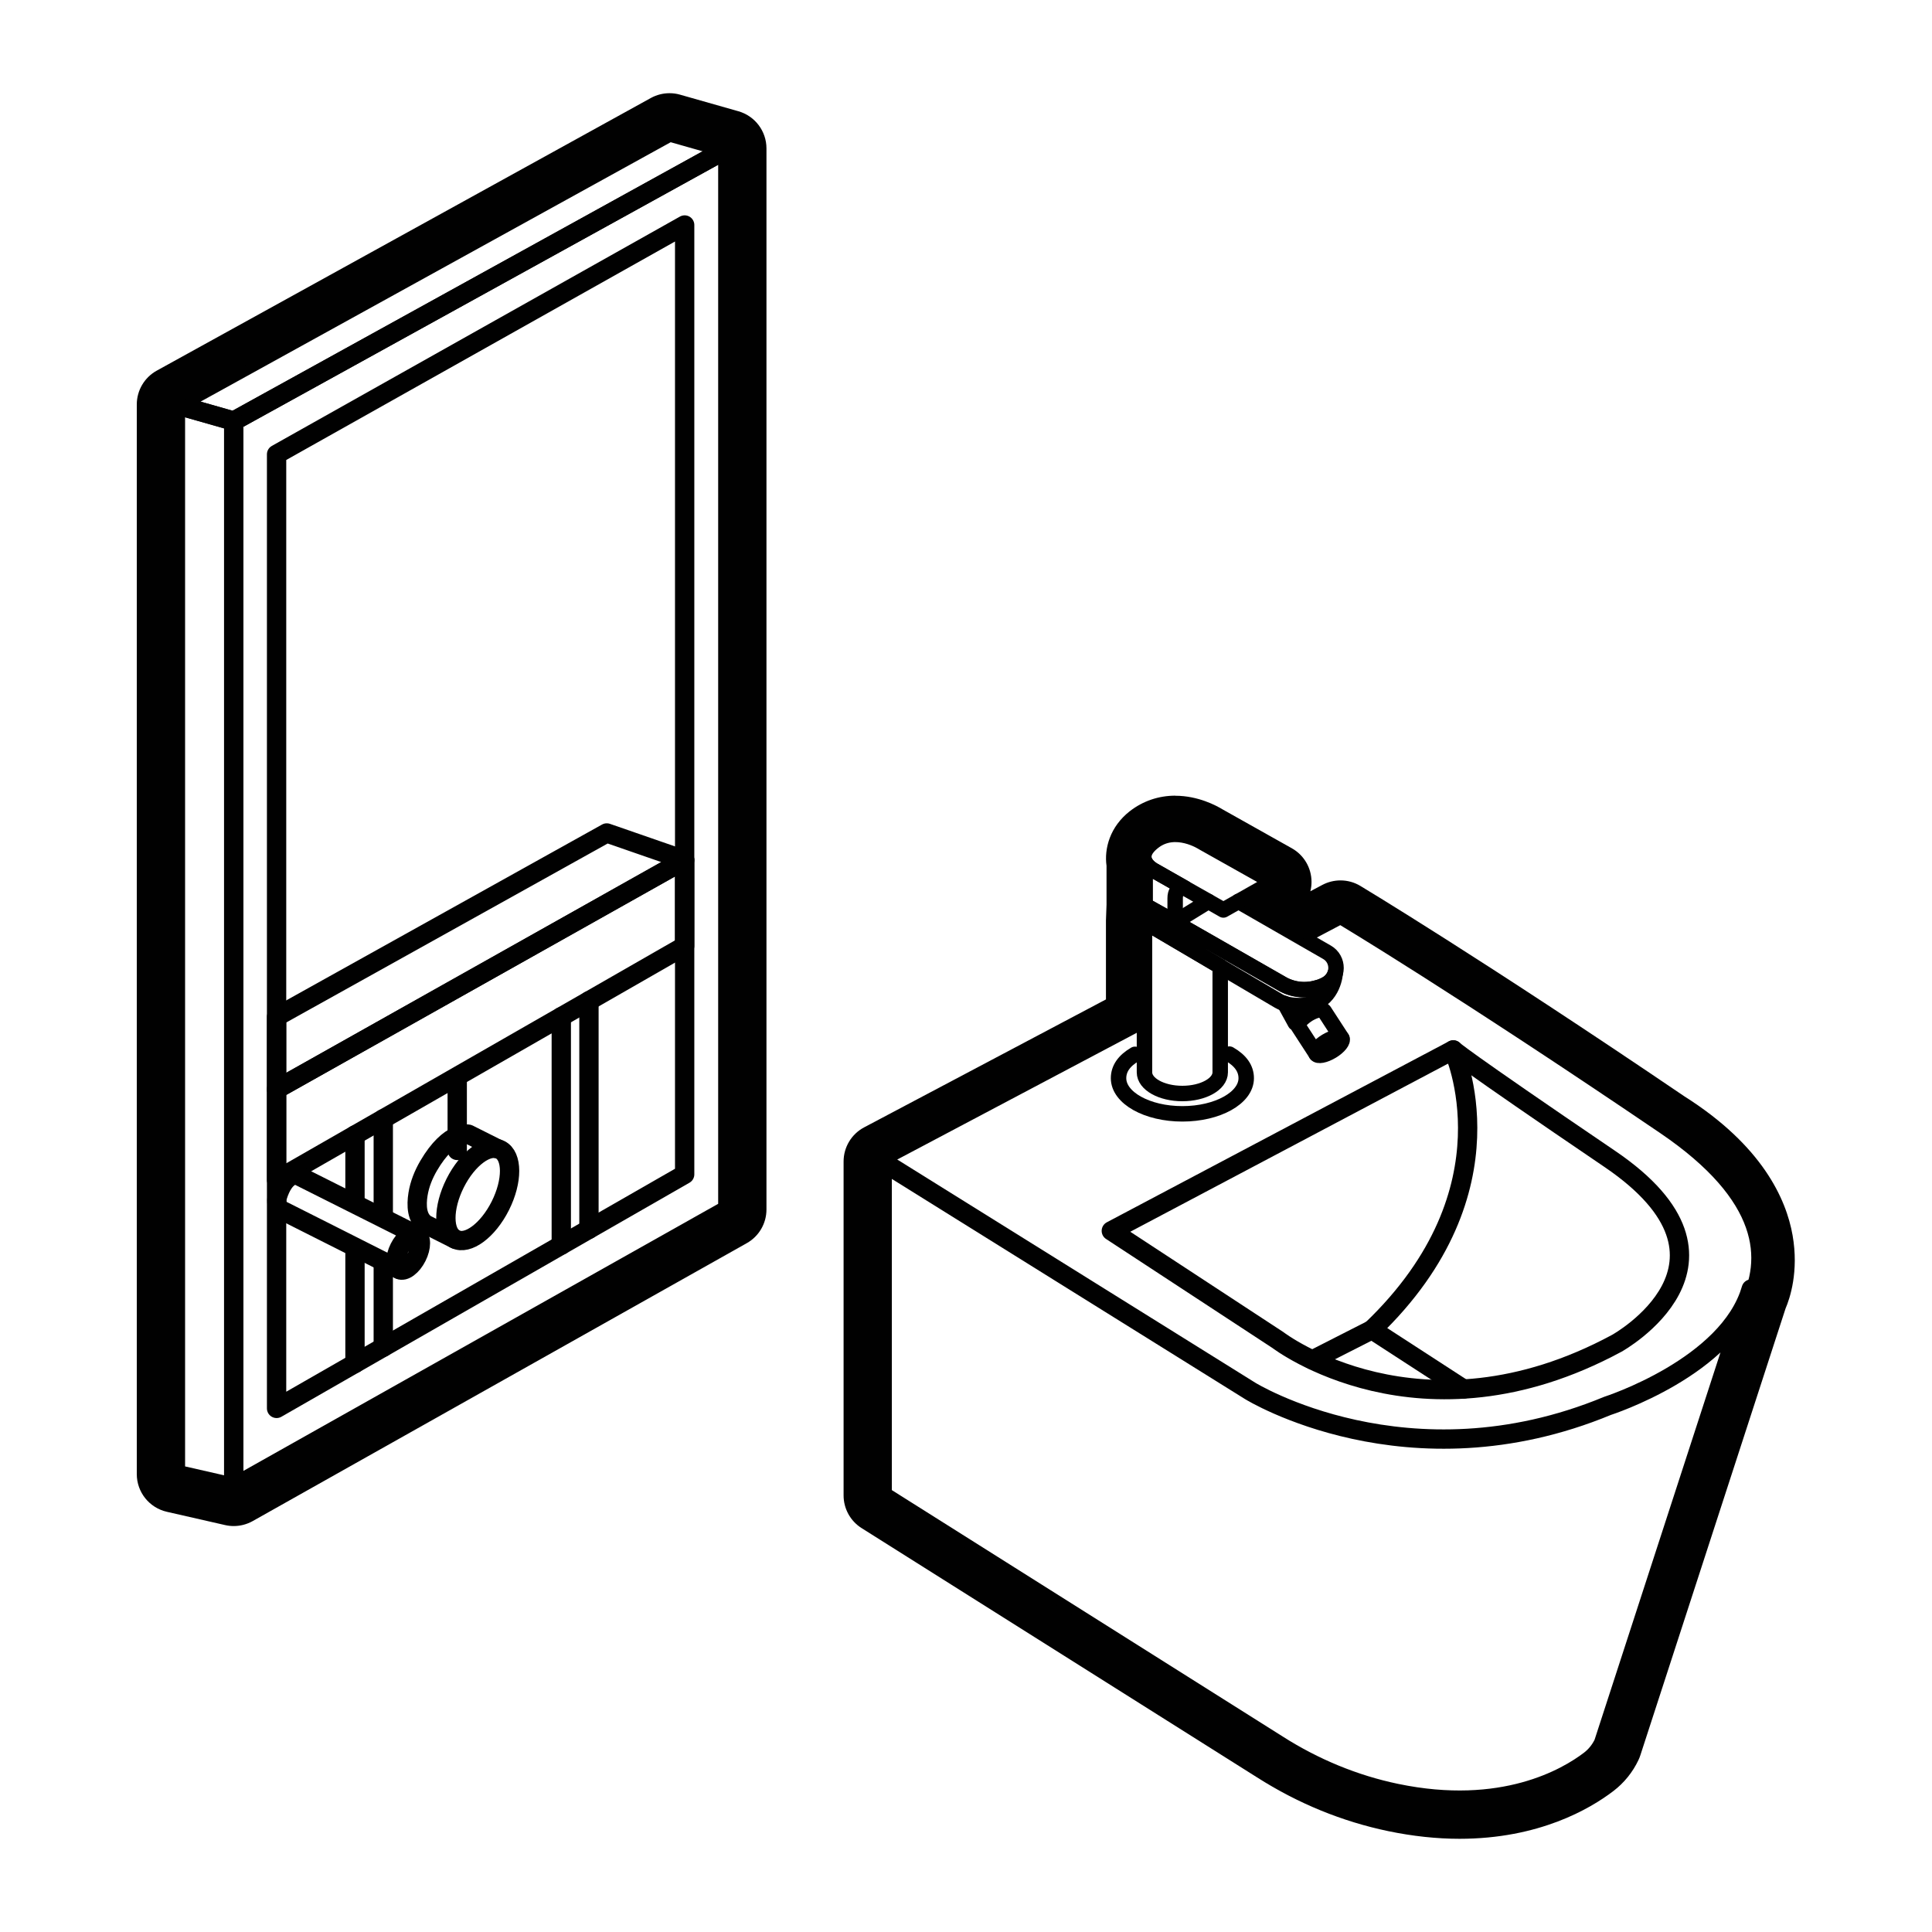 <svg viewBox="0 0 500 500" xmlns="http://www.w3.org/2000/svg" data-name="Capa 1" id="Capa_1">
  <defs>
    <style>
      .cls-1 {
        fill: #010101;
        stroke-width: 0px;
      }

      .cls-2 {
        stroke-width: 5px;
      }

      .cls-2, .cls-3, .cls-4 {
        fill: none;
        stroke: #010101;
        stroke-linecap: round;
        stroke-linejoin: round;
      }

      .cls-3 {
        stroke-width: 2.73px;
      }

      .cls-4 {
        stroke-width: 4px;
      }
    </style>
  </defs>
  <g>
    <g>
      <polygon points="188.36 313.01 60.49 384.94 60.49 108.98 188.36 38.41 188.36 313.01" class="cls-2"></polygon>
      <polygon points="177.19 303.92 71.58 364.49 71.58 117.58 177.19 58.23 177.19 303.92" class="cls-2"></polygon>
      <polygon points="177.19 244.81 71.58 305.38 71.58 281.91 177.19 222.56 177.19 244.81" class="cls-2"></polygon>
      <polygon points="188.36 38.41 173.27 34.12 45.4 104.68 60.49 108.98 188.36 38.41" class="cls-2"></polygon>
      <polygon points="60.49 384.94 45.4 381.5 45.4 104.68 60.49 108.98 60.49 384.94" class="cls-2"></polygon>
      <polygon points="177.19 222.56 157.03 215.57 71.58 263.15 71.58 281.91 177.19 222.56" class="cls-2"></polygon>
      <line y2="293.74" x2="91.87" y1="311.1" x1="91.87" class="cls-2"></line>
      <line y2="323.58" x2="91.87" y1="352.86" x1="91.87" class="cls-2"></line>
      <line y2="348.66" x2="99.19" y1="326.8" x1="99.19" class="cls-2"></line>
      <line y2="314.53" x2="99.19" y1="289.54" x1="99.19" class="cls-2"></line>
      <line y2="322.24" x2="145.26" y1="263.12" x1="145.26" class="cls-2"></line>
      <line y2="318.13" x2="152.42" y1="259.01" x1="152.42" class="cls-2"></line>
      <ellipse transform="translate(-208.09 280.86) rotate(-63.33)" ry="6.54" rx="12.95" cy="309.12" cx="123.64" class="cls-2"></ellipse>
      <ellipse transform="translate(-231.4 273.01) rotate(-63.33)" ry="2.52" rx="5" cy="324.1" cx="105.62" class="cls-2"></ellipse>
      <path d="m128.68,297.27l-7.45-3.74s-4.81-1.21-10.31,8.18c-1.33,2.28-2.32,4.75-2.74,7.36-.45,2.83-.38,6.27,2.08,7.83l7.58,3.81" class="cls-2"></path>
      <line y2="279.18" x2="118.33" y1="297.73" x1="118.33" class="cls-2"></line>
      <path d="m107.98,319.7l-31.12-15.62s-3.16-.69-5.1,5.68c0,0-.64,2.57,1.16,3.45s30.41,15.34,30.41,15.34" class="cls-2"></path>
    </g>
    <path d="m173.27,34.12l15.09,4.29v274.6l-127.87,71.93-15.09-3.44V104.68l127.87-70.56m0-10c-1.68,0-3.34.42-4.83,1.24L40.57,95.92c-3.19,1.76-5.17,5.11-5.17,8.76v276.82c0,4.67,3.23,8.71,7.78,9.75l15.09,3.44c.73.17,1.48.25,2.22.25,1.71,0,3.4-.44,4.9-1.28l127.87-71.93c3.15-1.77,5.1-5.1,5.1-8.72V38.41c0-4.47-2.97-8.4-7.27-9.62l-15.09-4.29c-.9-.26-1.82-.38-2.73-.38h0Z" class="cls-1"></path>
  </g>
  <g>
    <path d="m295.88,264.85l-67.58,35.76,87.05,54.35s49.42,37.89,117.51,1.1c0,0,50.52-28-2.47-63.97-52.99-35.97-83.48-54.23-83.48-54.23l-8.38,4.43" class="cls-3"></path>
    <path d="m287.61,318.55l43.14,28.27s36.87,28.27,87.68.82c0,0,37.69-20.9-1.84-47.73-39.54-26.84-40.48-28.19-40.48-28.19l-88.5,46.82Z" class="cls-2"></path>
    <path d="m376.1,271.72s16.84,36.15-21.05,72.39l23.69,15.37" class="cls-2"></path>
    <line y2="351.94" x2="339.67" y1="344.11" x1="355.06" class="cls-2"></line>
    <path d="m330.64,451.53l-102.33-64.51v-86.42l95.24,59.37s40.82,25.25,92.47,3.87c0,0,31.4-10.08,37.2-30.25l-38.22,117.59c-.82,1.73-2.04,3.25-3.56,4.41-5.94,4.53-22.54,14.26-50.09,8.53-10.92-2.27-21.31-6.6-30.71-12.59Z" class="cls-2"></path>
    <g>
      <path d="m293.74,272.86c-2.83,1.66-4.26,3.71-4.26,6.18,0,5.09,7.39,9.22,16.52,9.22,9.12,0,16.52-4.13,16.52-9.22,0-2.5-1.47-4.58-4.36-6.24" class="cls-4"></path>
      <path d="m315.79,250.09v27.44c0,3.02-4.39,5.47-9.8,5.47s-9.8-2.45-9.8-5.47v-38.94s19.59,11.5,19.59,11.5Z" class="cls-4"></path>
      <path d="m320.51,233.28l22.9,13.16c3.16,1.81,3.13,6.38-.04,8.16h0c-3.62,2.03-8.05,2.01-11.65-.05l-35.35-20.23" class="cls-4"></path>
      <path d="m296.2,238.59l.16-4.27,35.35,20.23s3.87,2.71,9.3,1.05c0,0,3.48-.55,4.54-3.72,0,0-.37,6.43-6.23,8.08,0,0-5.04,1.06-8.37-.89-3.32-1.96-34.76-20.48-34.76-20.48Z" class="cls-4"></path>
      <path d="m296.37,234.31v-11.17s.46,1.11,2.18,2.1,8.03,4.56,8.03,4.56c0,0-2.45-.28-2.45,2.65v6.13s-7.75-4.27-7.75-4.27Z" class="cls-4"></path>
      <path d="m316.6,235.49l-10.02-5.69-8.03-4.56s-5.68-3.01,0-7.41c5.68-4.41,12.77.25,12.77.25l18.11,10.17-12.82,7.25Z" class="cls-4"></path>
      <line y2="233.29" x2="312.72" y1="238.59" x1="304.12" class="cls-4"></line>
      <g>
        <line y2="260.73" x2="341.86" y1="259.28" x1="341.03" class="cls-4"></line>
        <line y2="259.68" x2="332.43" y1="264.75" x1="335.21" class="cls-4"></line>
        <g>
          <ellipse transform="translate(-90.49 217.29) rotate(-31.19)" ry="1.46" rx="3.89" cy="270.73" cx="343.95" class="cls-4"></ellipse>
          <path d="m347.28,268.72l-4.58-7.05s-.78-1.13-4.08.77c0,0-3.18,1.95-2.57,3.26l4.58,7.05" class="cls-4"></path>
        </g>
      </g>
    </g>
    <path d="m304.17,215.93c3.87,0,7.14,2.15,7.14,2.15l18.11,10.17-8.9,5.03,16.8,9.65,1.22-.64,8.38-4.43s30.5,18.26,83.48,54.23c33.31,20.98,22.35,42.96,22.35,42.96l-37.75,116.14c-.82,1.73-2.04,3.25-3.56,4.41-4.65,3.55-15.84,10.29-33.73,10.29-4.94,0-10.4-.52-16.36-1.76-10.92-2.27-21.31-6.6-30.71-12.6l-102.33-64.51v-86.42l67.58-35.76.32-.17v-26.1l.16-4.27v-11.17s-.93-2.86,2.18-5.31c1.82-1.42,3.79-1.9,5.63-1.9m0-10s0,0,0,0c-4.32,0-8.39,1.38-11.76,4-.02.01-.04.03-.06.04-5.09,4.01-6.62,9.62-5.99,14.12v10.03l-.15,4.09c0,.13,0,.25,0,.38v20.07l-62.58,33.11c-3.27,1.73-5.32,5.13-5.32,8.84v86.42c0,3.43,1.76,6.63,4.67,8.46l102.31,64.49c10.6,6.76,22.05,11.45,34.03,13.94,6.27,1.3,12.46,1.97,18.4,1.97,20.54,0,33.75-7.73,39.79-12.34,2.79-2.12,5.05-4.92,6.54-8.1.18-.38.33-.77.46-1.17l37.58-115.63c1.11-2.58,3.47-9.54,1.82-18.95-1.65-9.38-7.85-23.22-28.04-35.98-52.53-35.65-83.52-54.25-83.83-54.44-1.58-.95-3.36-1.42-5.14-1.42-1.6,0-3.21.39-4.68,1.16l-3.11,1.65c.2-.79.3-1.6.3-2.43,0-3.61-1.96-6.94-5.1-8.7l-17.9-10.05c-1.57-.96-6.33-3.54-12.24-3.54h0Z" class="cls-1"></path>
  </g>
</svg>